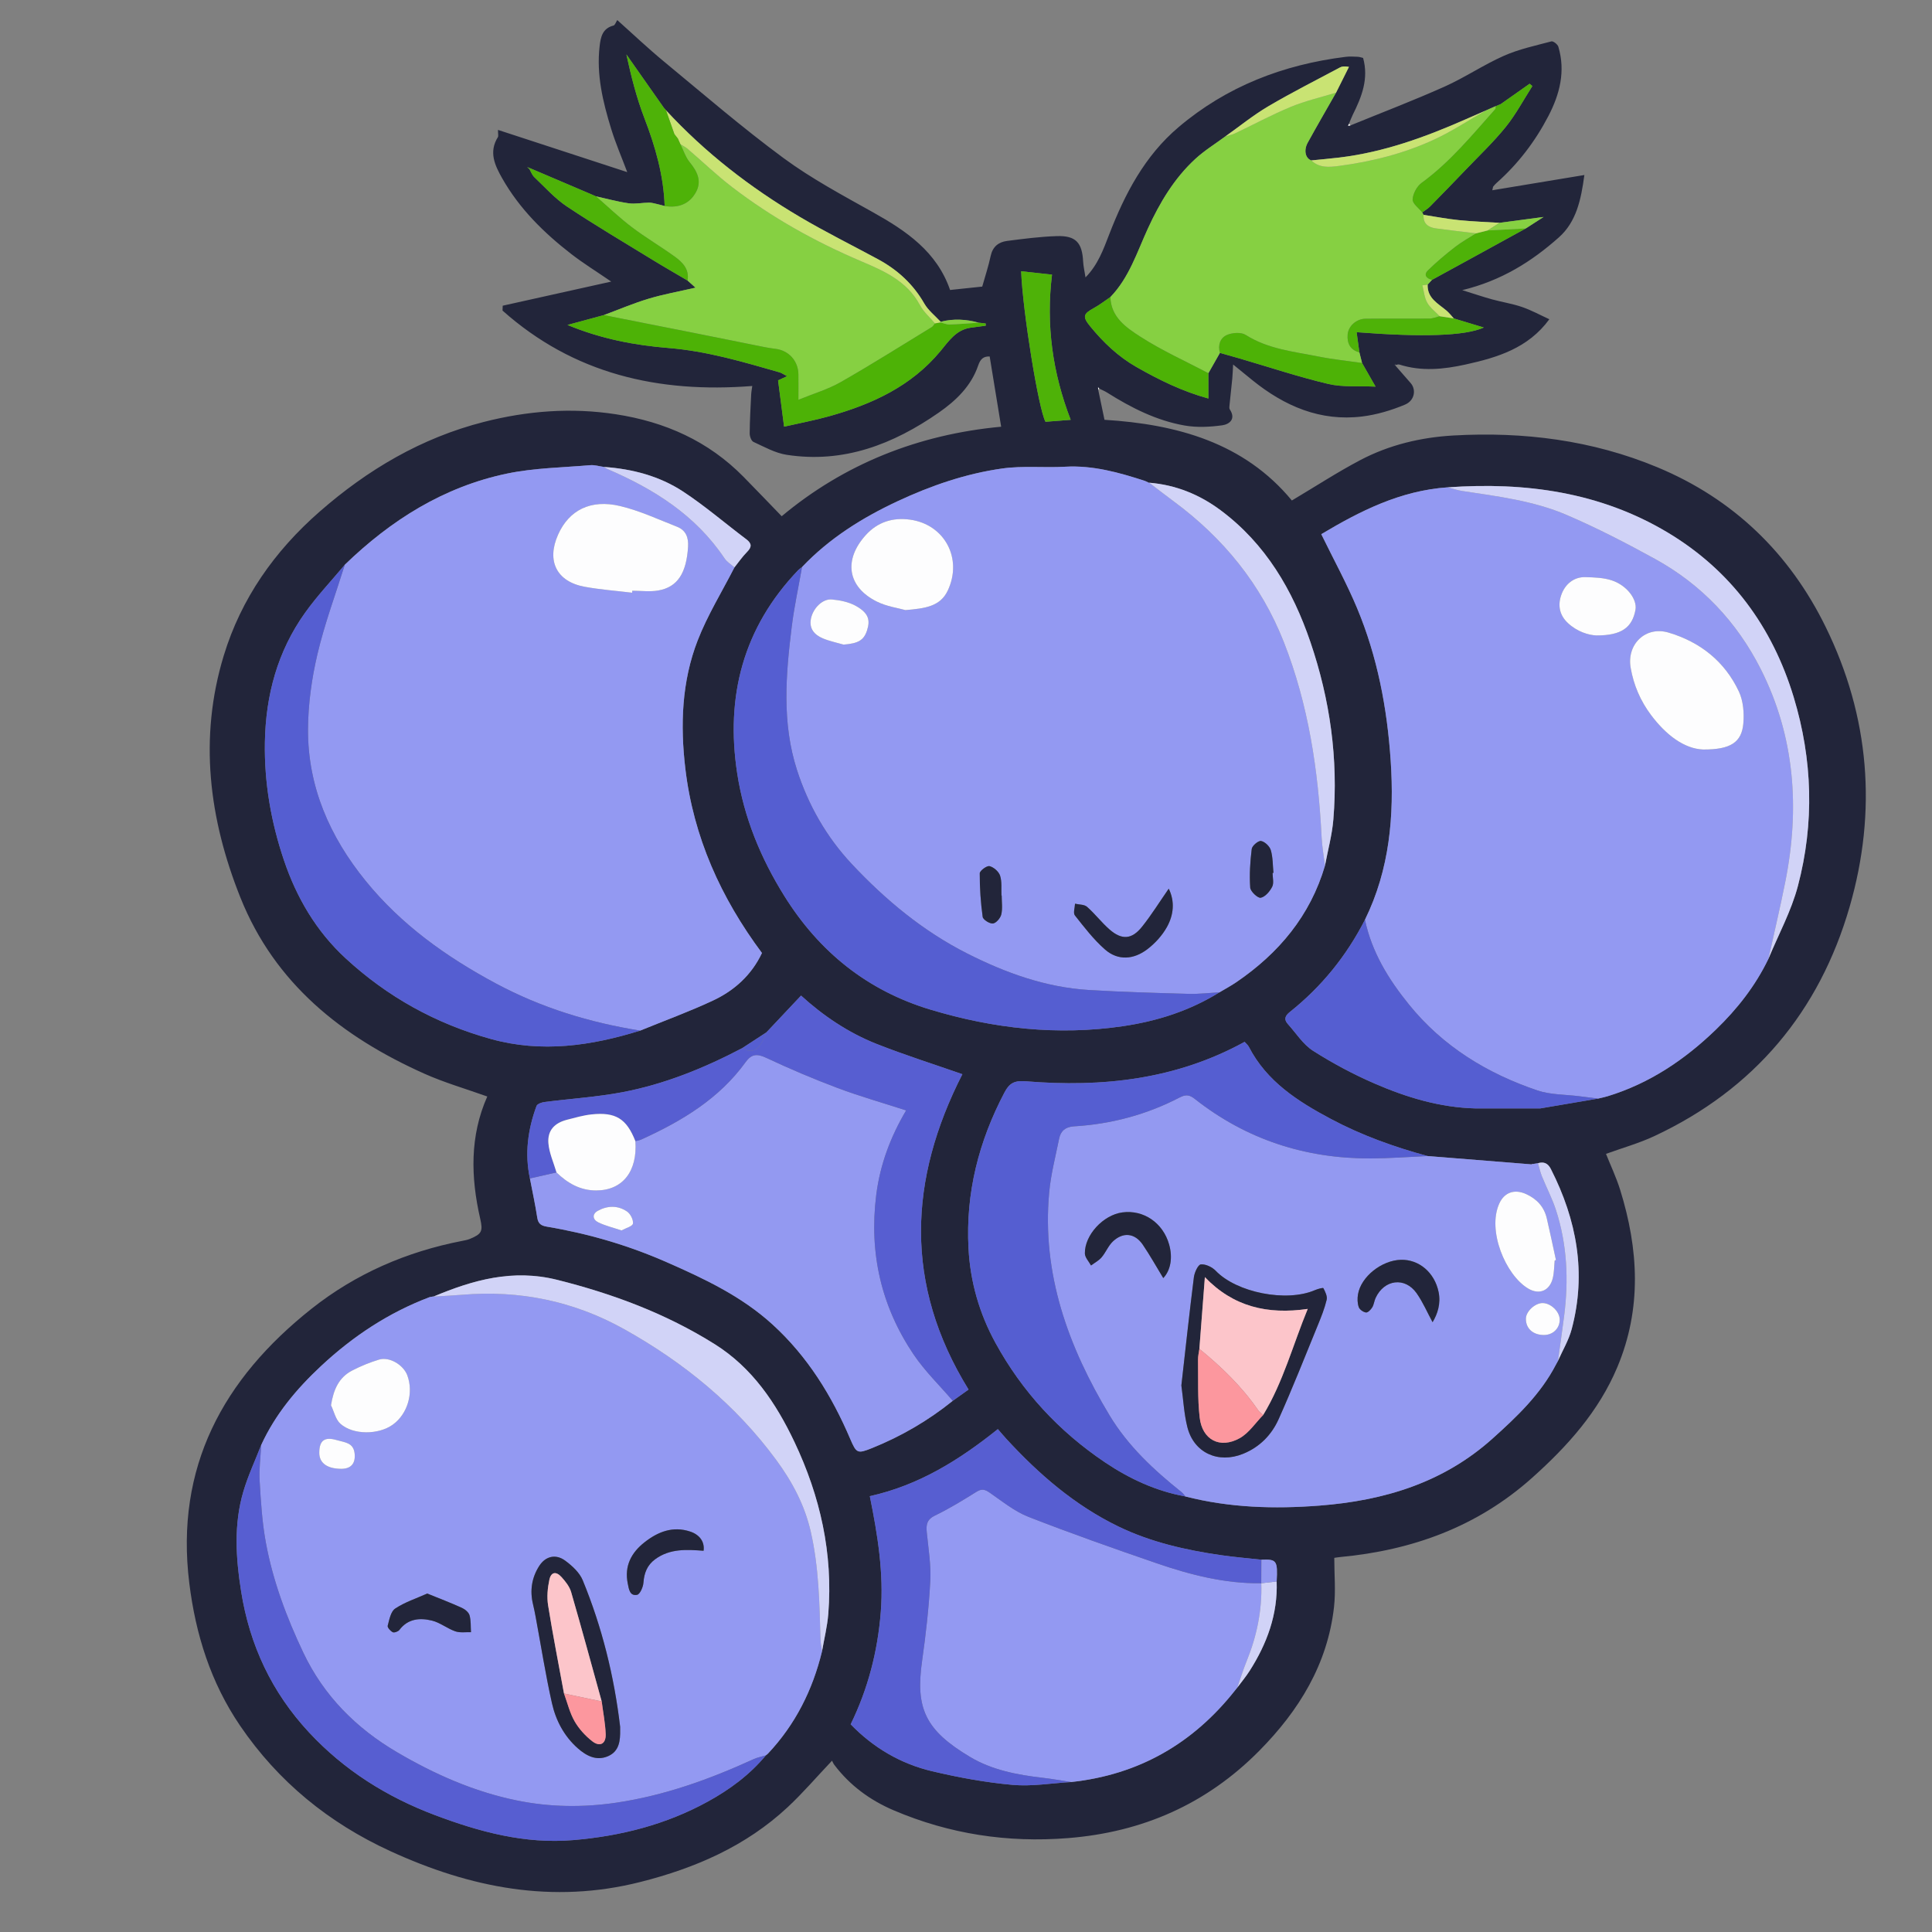 <svg xmlns="http://www.w3.org/2000/svg" id="Layer_1" height="512" viewBox="0 0 512 512" width="512"><rect x="0" y="0" width="512" height="512" fill="#808080" stroke="none"/><g><path d="m357.89 33.232c8.318-3.4 16.724-6.603 24.922-10.271 5.386-2.409 10.341-5.785 15.734-8.173 3.986-1.765 8.353-2.696 12.597-3.821.475-.126 1.649.784 1.835 1.411 1.938 6.501.384 12.567-2.635 18.369-3.496 6.721-8.02 12.664-13.702 17.703-.329.292-.626.625-.906.964-.092.111-.086.304-.259 1.006 8.132-1.347 16.052-2.658 24.399-4.04-.88 6.572-2.132 12.411-6.755 16.524-7.177 6.384-15.207 11.467-25.607 13.986 3.091.963 5.479 1.776 7.907 2.446 2.636.727 5.372 1.137 7.948 2.023 2.468.848 4.788 2.129 7.225 3.243-5.622 7.691-13.772 10.14-22.188 11.995-5.829 1.285-11.704 1.884-17.565.006-.347-.111-.801.116-1.2.183.023-.147.039-.292.056-.436-.001.138-.002.277-.003.415 1.379 1.58 2.749 3.168 4.139 4.739 1.514 1.712 1.111 4.637-1.508 5.731-3.598 1.503-7.479 2.665-11.34 3.137-11.113 1.359-20.592-2.756-29.081-9.614-1.579-1.275-3.148-2.562-5.116-4.164-.079 1.396-.107 2.546-.215 3.688-.223 2.338-.497 4.672-.729 7.01-.04.401-.125.913.068 1.204 1.708 2.583-.149 3.958-2.037 4.216-3.255.444-6.694.618-9.907.057-7.481-1.306-14.188-4.708-20.578-8.737-.656-.413-1.389-.705-2.086-1.053-.101-.121-.201-.241-.302-.362.01.213.021.426.031.638.538 2.574 1.075 5.148 1.67 7.993 19.146 1.179 36.987 6.048 49.658 21.386 6.261-3.726 12.022-7.481 18.078-10.677 7.68-4.053 16.081-6.059 24.701-6.549 18.594-1.058 36.793 1.227 54.074 8.416 20.17 8.39 35.017 22.777 44.597 42.293 11.684 23.802 13.677 48.865 6.374 74.151-8.028 27.796-25.291 48.432-51.772 60.811-4.059 1.897-8.434 3.119-12.806 4.706 1.217 3.056 2.721 6.218 3.751 9.527 4.894 15.723 5.778 31.454-.743 46.982-4.937 11.757-13.225 20.975-22.617 29.364-14.499 12.951-31.717 19.177-50.795 20.965-.6.056-1.196.163-1.604.22 0 4.457.409 8.809-.074 13.061-1.722 15.168-9.288 27.426-19.801 38.06-13.96 14.12-30.941 21.584-50.7 23.151-16.011 1.27-31.378-1.062-46.139-7.345-6.287-2.676-11.659-6.608-15.806-12.103-.266-.353-.429-.784-.582-1.07-4.142 4.369-7.747 8.592-11.784 12.35-11.086 10.321-24.466 16.12-39.032 19.8-23.218 5.867-45.019 1.565-66.254-8.188-16.282-7.478-29.663-18.37-39.775-33.203-7.795-11.435-11.812-24.232-13.489-37.843-3.781-30.691 8.96-54.093 32.352-72.645 11.775-9.339 25.23-15.162 39.974-18.022.692-.134 1.402-.263 2.047-.53 3.154-1.305 3.485-2.041 2.728-5.346-2.524-11.015-2.781-21.913 1.873-32.391-5.692-2.041-11.389-3.677-16.745-6.076-21.742-9.738-39.563-23.833-48.678-46.645-8.318-20.816-11.06-42.287-4.415-64.116 4.606-15.131 13.455-27.695 25.367-38.12 12.76-11.167 27.002-19.581 43.542-23.806 11.525-2.944 23.147-3.858 34.981-2.04 13.067 2.007 24.54 7.106 33.884 16.614 3.325 3.383 6.603 6.812 10.089 10.413 16.538-13.812 36.13-21.679 58.158-23.724-1.02-6.24-2.027-12.396-3.044-18.617-1.726-.047-2.475.717-3.07 2.457-1.849 5.409-5.891 9.271-10.392 12.404-12.095 8.419-25.281 13.534-40.347 11.2-3.042-.471-5.93-2.109-8.793-3.419-.573-.262-1.003-1.48-.996-2.254.029-3.44.227-6.878.395-10.316.038-.774.196-1.542.291-2.248-24.852 1.962-47.336-3.186-66.186-19.984.017-.431.034-.862.05-1.293 9.416-2.092 18.833-4.184 28.756-6.389-3.914-2.684-7.391-4.83-10.603-7.319-7.243-5.611-13.716-11.984-18.285-20.043-1.947-3.434-3.627-6.966-1.147-10.92.186-.297.025-.813.025-1.917 11.597 3.788 22.884 7.475 34.257 11.191-1.452-3.866-3.072-7.601-4.261-11.467-2.188-7.112-3.935-14.33-3.063-21.886.281-2.44.753-4.751 3.679-5.492.402-.102.629-.889.998-1.451 4.131 3.685 8.092 7.451 12.296 10.922 10.489 8.66 20.805 17.57 31.743 25.632 7.428 5.475 15.679 9.879 23.763 14.404 8.808 4.93 16.893 10.41 20.398 20.571 2.958-.313 5.753-.608 8.52-.9.767-2.733 1.655-5.384 2.232-8.101.525-2.475 2.094-3.707 4.347-3.997 4.379-.564 8.78-1.139 13.185-1.28 5.026-.161 6.713 1.711 6.974 6.72.068 1.297.378 2.581.631 4.22 3.307-3.353 4.737-7.402 6.275-11.383 4.153-10.749 9.419-20.83 18.369-28.416 12.779-10.833 27.776-16.595 44.289-18.647 1.046-.13 2.123-.065 3.182-.019.514.022 1.02.212 1.45.308 1.534 5.528-.372 10.312-2.719 15.021-.391.785-.688 1.617-1.028 2.428-.08.182-.161.363-.241.545.214-.038.427-.076.64-.114zm-154.74 240.293-.055.07c-2.131 1.389-4.261 2.778-6.392 4.168-10.139 5.319-20.697 9.611-31.968 11.719-6.732 1.259-13.617 1.688-20.425 2.563-.763.098-1.923.503-2.125 1.05-2.295 6.229-3.17 12.624-1.752 19.209.662 3.457 1.413 6.9 1.946 10.376.25 1.634 1.036 2.141 2.565 2.397 10.933 1.836 21.482 4.915 31.666 9.383 10.072 4.419 19.943 9.069 28.171 16.589 9.252 8.456 15.649 18.835 20.528 30.25 1.65 3.861 1.925 4.015 5.78 2.461 7.749-3.123 14.899-7.282 21.407-12.532 1.405-1 2.81-2 4.184-2.978-17.221-27.888-15.839-55.758-1.639-83.575-7.486-2.617-15.205-5.05-22.714-8.015-7.584-2.995-14.292-7.573-20.039-12.817-3.031 3.219-5.867 6.23-8.703 9.242-.145.146-.29.293-.435.439zm194.256-214.475c-3.603-.227-7.218-.347-10.806-.714-3.129-.32-6.229-.92-9.342-1.397-.118-.214-.235-.427-.353-.641.701-.527 1.48-.977 2.09-1.594 3.155-3.198 6.284-6.423 9.389-9.67 3.592-3.757 7.392-7.352 10.648-11.384 2.696-3.338 4.732-7.208 7.061-10.842-.243-.204-.486-.409-.729-.613-2.547 1.795-5.095 3.59-7.643 5.385-.445.188-.891.375-1.336.563l-.002-.021c-.875.386-1.75.772-2.625 1.158-1.767.773-3.536 1.542-5.301 2.32-10.743 4.736-21.712 8.729-33.46 10.142-2.491.3-4.992.514-7.489.768-1.548-.537-2.07-2.657-.948-4.698 2.446-4.451 5.002-8.842 7.512-13.258 1.139-2.278 2.277-4.557 3.416-6.835-1.217-.215-1.839-.131-2.358.146-6.36 3.397-12.809 6.647-19.018 10.304-3.979 2.344-7.598 5.298-11.379 7.979-2.664 1.973-5.526 3.732-7.952 5.964-5.594 5.144-9.42 11.579-12.567 18.428-2.892 6.294-4.967 13.03-9.946 18.181-1.46.982-2.856 2.08-4.392 2.922-2.829 1.549-3.058 2.276-.948 4.859 3.476 4.255 7.41 8.004 12.225 10.752 6.036 3.445 12.24 6.488 19.085 8.357 0-2.372 0-4.538 0-6.704 1.019-1.795 2.039-3.591 3.058-5.386 1.695.479 3.394.945 5.084 1.439 7.857 2.298 15.643 4.895 23.598 6.78 3.87.917 8.054.508 12.563.721-1.5-2.622-2.541-4.443-3.582-6.264-.235-.937-.469-1.874-.704-2.811-.247-1.788-.493-3.577-.738-5.352 17.439 1.351 28.735.996 33.714-1.236-2.856-.865-5.4-1.635-7.944-2.406-.669-.717-1.272-1.512-2.019-2.135-2.232-1.861-5.058-3.264-4.928-6.823.386-.424.772-.849 1.158-1.274 3.446-1.885 6.894-3.768 10.338-5.656 4.837-2.651 9.672-5.306 14.508-7.96 1.383-.891 2.766-1.783 4.722-3.044-4.431.589-8.045 1.07-11.66 1.551zm-69.48 388.142-.03.044c1.092-1.472 2.276-2.886 3.26-4.427 4.609-7.222 7.48-14.988 7.175-23.705.3-5.519.008-5.936-4.025-5.763-3.591-.397-7.197-.692-10.77-1.21-9.377-1.361-18.587-3.446-27.162-7.603-11.539-5.596-21.063-13.838-29.677-23.208-.748-.814-1.455-1.665-2.258-2.588-10.222 8.191-20.936 14.89-33.928 17.766 2.073 10.242 3.73 20.37 2.902 30.758-.829 10.411-3.384 20.304-7.976 29.706 6.049 6.242 13.269 10.463 21.572 12.429 7.008 1.659 14.162 2.976 21.324 3.619 5.104.459 10.331-.451 15.502-.749 17.982-1.929 32.394-10.233 43.534-24.379.186-.23.372-.46.558-.689zm84.972-86.569-.026.043c1.235-2.801 2.861-5.497 3.639-8.419 3.96-14.86 1.355-28.937-5.512-42.439-.78-1.533-1.842-2.006-3.424-1.548-.461.073-.922.146-1.383.219l-.155-.043-.12.138c-9.191-.736-18.382-1.473-27.573-2.209-8.882-2.403-17.497-5.494-25.641-9.827-8.753-4.657-16.981-9.899-21.738-19.106-.259-.501-.742-.885-1.128-1.331-18.244 10.027-37.794 12.097-57.918 10.457-3.043-.248-4.387.415-5.733 2.974-6.816 12.954-10.301 26.626-9.522 41.311.471 8.879 2.87 17.218 7.124 24.995 7.082 12.948 16.832 23.494 29.075 31.717 6.503 4.367 13.507 7.606 21.272 9.021 11.7 2.994 23.54 3.349 35.543 2.423 17.115-1.321 32.805-6.058 45.836-17.745 6.457-5.792 12.746-11.754 16.815-19.605.19-.342.379-.685.569-1.027zm-254.943-308.576c-.376-.166-.753-.331-1.129-.497-5.459-2.327-10.917-4.654-16.376-6.98-.245-.093-.491-.186-.736-.279.19.162.38.325.57.487.434.736.73 1.618 1.326 2.182 2.815 2.663 5.445 5.64 8.633 7.766 7.4 4.934 15.073 9.46 22.657 14.114 3.071 1.885 6.202 3.674 9.305 5.507.538.481 1.077.962 2.114 1.888-4.539 1.049-8.575 1.765-12.471 2.941-4.012 1.21-7.888 2.868-11.823 4.33-3.05.826-6.101 1.653-9.63 2.609 8.971 3.724 17.896 5.39 26.791 6.11 10.175.823 19.725 3.682 29.378 6.442.588.168 1.113.556 2.029 1.028-1.145.529-1.839.85-2.391 1.104.534 4.124 1.05 8.109 1.588 12.272 4.018-.919 8.083-1.675 12.047-2.788 11.31-3.176 21.67-7.908 29.444-17.293 2.082-2.514 4.133-5.641 7.964-6.143 1.327-.174 2.654-.355 3.98-.533-.002-.196-.004-.391-.006-.587-.616-.069-1.231-.139-1.847-.208-3.344-.923-6.706-1.119-10.094-.243-1.468-1.602-3.284-3.005-4.337-4.845-2.956-5.161-7.107-8.944-12.262-11.732-6.903-3.733-13.948-7.223-20.7-11.211-13.127-7.753-25.101-17.02-35.481-28.256l.039.011c-.197-.218-.395-.436-.592-.654-3.314-4.718-6.627-9.436-9.941-14.154 1.245 5.73 2.681 11.45 4.785 16.914 2.899 7.528 5.08 15.147 5.354 23.244-.686-.179-1.367-.379-2.059-.53-.693-.152-1.399-.369-2.096-.361-1.799.021-3.635.421-5.386.174-2.915-.412-5.776-1.212-8.659-1.848zm146.603 75.929c-.376-.174-.751-.349-1.127-.523-6.881-2.239-13.784-4.183-21.172-3.763-5.546.315-11.191-.301-16.655.468-9.647 1.358-18.853 4.523-27.694 8.653-9.427 4.404-18.14 9.856-25.363 17.466-.34.273-.717.511-1.015.823-14.562 15.218-19.313 33.41-16.154 53.911 1.799 11.676 6.223 22.393 12.454 32.39 9.235 14.818 21.997 25.126 38.809 30.18 16.683 5.015 33.661 6.92 50.987 4.364 9.066-1.338 17.678-4.085 25.524-8.956 1.503-.899 3.057-1.723 4.5-2.708 11.255-7.679 19.572-17.604 23.48-30.876.761-4.072 1.882-8.115 2.22-12.222 1.325-16.081-.884-31.789-6.073-47.016-4.7-13.792-11.872-26.053-23.811-34.95-5.601-4.175-11.901-6.727-18.929-7.292zm-189.647 215.59c-.338.058-.676.115-1.014.173-10.873 4.098-20.367 10.386-28.822 18.281-6.49 6.06-12.129 12.786-15.863 20.945-1.592 4.09-3.478 8.093-4.715 12.287-2.576 8.737-2.003 17.612-.591 26.501 2.268 14.271 8.125 26.745 17.997 37.358 9.346 10.048 20.648 17.115 33.373 21.912 11.775 4.439 23.813 7.708 36.639 6.624 12.554-1.061 24.542-4.105 35.615-10.181 5.807-3.187 11.143-7.106 15.429-12.273l.08-.068c.156-.131.312-.261.468-.392 7.274-7.727 11.851-16.879 14.341-27.134.568-3.307 1.397-6.593 1.66-9.924 1.265-15.99-2.131-31.11-8.961-45.517-4.918-10.373-11.228-19.727-21.148-25.946-12.899-8.087-26.939-13.337-41.738-17.039-11.768-2.944-22.262.022-32.79 4.434zm293.244-49.819c5.119-.869 10.238-1.739 15.356-2.608.854-.21 1.72-.381 2.56-.638 11.07-3.393 20.376-9.643 28.634-17.622 5.695-5.502 10.509-11.639 13.954-18.801 2.65-6.413 6.048-12.628 7.802-19.278 4.401-16.682 3.889-33.516-1.11-50.031-5.647-18.653-16.635-33.605-33.387-43.639-17.899-10.721-37.73-13.433-58.279-11.982-12.61.844-23.421 6.382-33.531 12.417 3.291 6.739 6.738 13.017 9.485 19.588 5.397 12.909 7.981 26.537 8.908 40.443.969 14.537-.257 28.795-6.821 42.149-4.883 9.558-11.482 17.73-19.877 24.417-1.314 1.047-1.676 1.982-.523 3.257 2.172 2.404 4.001 5.365 6.641 7.047 5.174 3.297 10.654 6.225 16.284 8.67 8.505 3.693 17.362 6.371 26.769 6.609 5.712 0 11.424.001 17.136.001zm-316.772-144.09c-3.535 4.236-7.355 8.269-10.549 12.749-7.297 10.233-10.425 21.842-10.636 34.358-.18 10.725 1.645 21.123 5.05 31.207 3.345 9.909 8.545 18.797 16.323 25.975 11.105 10.249 23.959 17.358 38.53 21.399 13.446 3.73 26.547 1.817 39.542-2.22 6.443-2.631 12.998-5.022 19.296-7.965 5.688-2.658 10.241-6.782 12.987-12.607-10.902-14.637-18.167-30.744-20.309-48.894-1.359-11.516-.96-23.058 3.281-33.96 2.604-6.692 6.447-12.903 9.733-19.33 1.101-1.371 2.098-2.844 3.33-4.085 1.317-1.326 1.309-2.253-.207-3.393-5.572-4.192-10.88-8.776-16.69-12.6-6.283-4.135-13.493-6.029-21.02-6.548-1.217-.168-2.455-.567-3.649-.464-7.357.634-14.841.725-22.027 2.224-16.77 3.498-30.772 12.332-42.986 24.151zm179.233-77.772c.409 10.683 4.639 36.654 6.453 39.89 2.149-.167 4.302-.334 6.675-.518-4.818-12.492-6.578-25.13-4.95-38.476-2.622-.287-5.288-.58-8.178-.896z" fill="#22253a"></path><g fill="#9399f2"><path d="m212.546 150.276c7.223-7.61 15.936-13.062 25.363-17.466 8.841-4.13 18.048-7.295 27.694-8.653 5.464-.769 11.109-.153 16.655-.468 7.388-.42 14.291 1.524 21.173 3.763.376.174.751.349 1.127.523l-.018-.052c2.149 1.637 4.278 3.3 6.452 4.904 13.218 9.754 23.236 22.042 29.263 37.386 6.515 16.586 9.103 33.959 9.985 51.654.126 2.52.587 5.024.893 7.536-3.908 13.272-12.226 23.198-23.481 30.876-1.444.985-2.998 1.809-4.5 2.707-2.722.143-5.448.472-8.164.396-8.811-.248-17.628-.487-26.424-1.024-11.455-.699-22.066-4.53-32.199-9.653-11.71-5.92-21.684-14.196-30.615-23.722-6.729-7.178-11.526-15.608-14.538-24.933-4.03-12.479-2.971-25.257-1.394-37.975.657-5.298 1.804-10.535 2.729-15.799zm27.418 11.408c5.138-.444 9.184-.926 11.188-5.147 4.036-8.503-.805-17.569-9.991-18.826-4.586-.627-8.604.626-11.754 4.125-5.924 6.579-4.814 13.73 2.967 17.595 2.618 1.3 5.68 1.708 7.589 2.253zm69.762 73.823c-2.458 3.539-4.582 6.974-7.087 10.104-2.708 3.384-5.351 3.551-8.609.705-2.117-1.85-3.844-4.146-5.957-6.002-.734-.645-2.103-.568-3.182-.821-.039 1.053-.536 2.468-.039 3.097 2.494 3.151 4.979 6.404 7.981 9.034 3.492 3.059 7.645 2.652 11.209-.056 2.052-1.558 3.942-3.631 5.192-5.87 1.79-3.206 2.167-6.784.491-10.19zm-86.171-64.677c3.864-.307 5.348-1.129 6.205-3.72.939-2.838.378-4.662-2.906-6.514-1.882-1.062-4.236-1.54-6.426-1.733-2.477-.218-5.003 2.368-5.532 5.152-.501 2.64.983 4.239 3.167 5.162 1.751.739 3.655 1.115 5.491 1.652zm113.697 60.502c.077-.005.153-.009.23-.014-.2-2.016-.14-4.108-.703-6.017-.303-1.029-1.58-2.246-2.589-2.429-.711-.129-2.364 1.259-2.469 2.11-.421 3.389-.636 6.849-.402 10.246.071 1.026 2.017 2.84 2.79 2.688 1.19-.234 2.423-1.694 3.043-2.931.494-.987.1-2.418.1-3.652zm-71.796 5.995c-.02-.001-.04-.002-.06-.002-.083-1.766.162-3.639-.363-5.262-.349-1.08-1.688-2.253-2.795-2.525-.71-.174-2.592 1.213-2.595 1.904-.011 3.851.248 7.723.775 11.538.104.752 1.856 1.858 2.725 1.756.852-.1 1.988-1.431 2.213-2.403.368-1.591.1-3.329.1-5.005z"></path><path d="m217.85 437.598c-2.49 10.255-7.067 19.408-14.341 27.134-.156.13-.312.261-.469.392l-.08.068c-1.092.33-2.24.538-3.269 1.009-11.671 5.343-23.666 9.658-36.428 11.537-8.791 1.295-17.552 1.185-26.288-.598-11.376-2.321-21.817-6.951-31.76-12.788-10.843-6.366-19.425-14.98-24.837-26.393-4.428-9.338-8.072-19.031-9.938-29.233-.977-5.345-1.317-10.827-1.634-16.265-.183-3.147.25-6.331.405-9.498 3.734-8.158 9.373-14.885 15.863-20.945 8.456-7.895 17.949-14.183 28.822-18.281.338-.058.676-.115 1.013-.173l-.038.041c2.547-.157 5.098-.266 7.64-.479 15.196-1.274 29.573 1.682 42.843 9.084 15.795 8.811 29.621 20.072 40.403 34.764 4.2 5.723 7.486 11.879 9.098 18.927 2.161 9.448 2.326 19.028 2.584 28.624.028 1.027.268 2.048.409 3.072zm-53.507 20.017c-1.583-13.382-4.788-26.371-9.914-38.826-.842-2.046-2.808-3.844-4.659-5.208-2.495-1.837-5.215-1.173-6.87 1.411-1.986 3.099-2.52 6.536-1.644 10.156.268 1.106.489 2.224.698 3.343 1.418 7.62 2.622 15.287 4.314 22.846 1.03 4.599 3.24 8.805 6.885 12.006 2.283 2.005 4.95 3.389 8.005 2.056 2.98-1.3 3.239-4.144 3.187-6.988-.005-.265-.001-.53-.001-.795zm-76.622-85.208c.801 1.659 1.21 3.753 2.478 4.891 3.394 3.045 10.132 2.958 13.9.247 3.912-2.815 5.561-8.412 3.847-13.052-1.03-2.786-4.729-5.011-7.487-4.186-2.432.727-4.82 1.716-7.082 2.875-3.57 1.829-4.986 5.037-5.656 9.225zm25.501 49.898c-2.91 1.306-5.944 2.285-8.499 3.986-1.174.781-1.545 2.939-1.979 4.554-.12.447.73 1.411 1.344 1.708.41.199 1.433-.173 1.762-.608 2.276-3.013 5.449-3.242 8.616-2.471 2.161.526 4.048 2.098 6.183 2.843 1.263.441 2.771.183 4.168.239-.1-1.505.02-3.072-.384-4.49-.228-.801-1.208-1.599-2.041-1.977-2.852-1.297-5.789-2.409-9.168-3.784zm73.235-11.335c.312-2.237-.903-4.217-3.579-5.098-4.571-1.505-8.53.065-12.088 2.863-3.511 2.761-5.358 6.285-4.431 10.899.3 1.492.522 3.393 2.477 3.012.769-.15 1.601-2.059 1.684-3.219.184-2.562.999-4.645 3.063-6.176 3.917-2.906 8.365-2.618 12.874-2.28zm-101.844-25.99c-.014 2.715 2.045 4.239 5.772 4.274 2.628.024 3.85-1.401 3.603-3.993-.284-2.978-2.621-2.992-4.72-3.61-3.19-.939-4.638.003-4.655 3.329z"></path><path d="m361.728 243.745c6.564-13.354 7.79-27.612 6.821-42.149-.927-13.906-3.511-27.534-8.908-40.443-2.747-6.571-6.194-12.849-9.485-19.588 10.11-6.035 20.921-11.573 33.531-12.417 1.259.327 2.5.767 3.779.962 9.401 1.427 18.927 2.588 27.71 6.355 8.02 3.439 15.815 7.472 23.467 11.682 12.312 6.772 21.676 16.715 27.97 29.158 9.055 17.901 10.396 36.929 6.504 56.423-1.359 6.809-2.964 13.568-4.456 20.35-3.445 7.162-8.258 13.299-13.954 18.801-8.259 7.978-17.564 14.229-28.634 17.622-.84.257-1.706.427-2.56.637-1.649-.206-3.3-.407-4.948-.619-3.734-.479-7.669-.368-11.165-1.552-13.31-4.507-24.98-11.628-33.976-22.718-5.449-6.719-9.884-13.917-11.696-22.503zm89.605-45.114c7.351.04 10.239-1.933 10.671-6.919.242-2.792-.023-5.993-1.193-8.476-3.747-7.952-10.218-13.086-18.614-15.589-6.075-1.811-11.154 3.053-10.051 9.351.806 4.602 2.596 8.759 5.402 12.498 3.925 5.231 8.732 8.926 13.785 9.136zm-28.268-30.232c6.64.022 9.492-2.087 10.355-6.8.499-2.725-2.231-6.453-6.273-7.792-2.195-.727-4.659-.794-7.01-.861-2.988-.085-5.442 1.814-6.45 4.919-.888 2.733-.318 5.261 1.837 7.266 2.44 2.269 5.423 3.185 7.54 3.269z"></path><path d="m194.632 150.369c-3.286 6.427-7.129 12.637-9.733 19.33-4.242 10.901-4.641 22.444-3.281 33.96 2.142 18.15 9.407 34.257 20.309 48.894-2.746 5.825-7.299 9.949-12.987 12.607-6.298 2.942-12.853 5.333-19.296 7.964-13.404-2.145-26.186-6.044-38.232-12.5-13.142-7.044-25.047-15.537-34.502-27.172-9.517-11.711-15.365-24.981-15.285-40.227.035-6.631.976-13.383 2.495-19.848 1.886-8.033 4.796-15.825 7.264-23.721 12.214-11.819 26.216-20.653 42.985-24.152 7.186-1.499 14.67-1.59 22.027-2.224 1.194-.103 2.432.297 3.649.464.291.178.566.397.876.53 12.349 5.301 23.428 12.249 31.097 23.707.638.952 1.732 1.599 2.614 2.388zm-27.113 6.707c.014-.174.027-.349.041-.523 2.296 0 4.647.321 6.877-.065 5.142-.889 7.473-4.624 7.908-11.571.159-2.534-.613-4.418-2.943-5.332-4.98-1.952-9.903-4.252-15.07-5.479-7.845-1.863-13.555 1.111-16.443 7.599-3.096 6.955-.383 12.436 7.057 13.796 4.149.758 8.38 1.065 12.574 1.575z"></path></g><path d="m378.344 306.364c9.191.736 18.382 1.473 27.573 2.209l.122-.109.153.014c.461-.073.922-.146 1.383-.219.345 1.161.601 2.359 1.053 3.478 1.214 3.007 2.739 5.908 3.735 8.982 2.954 9.121 3.36 18.488 2.158 27.95-.509 4.004-1.096 7.998-1.648 11.997l.026-.043c-.19.342-.379.685-.568 1.027-4.07 7.851-10.358 13.813-16.815 19.605-13.031 11.687-28.72 16.423-45.836 17.745-12.003.927-23.843.572-35.543-2.422-.333-.385-.616-.834-1.007-1.146-7.347-5.856-14.205-12.248-19.078-20.336-10.938-18.157-18-37.48-16.001-59.135.442-4.785 1.681-9.5 2.637-14.23.412-2.042 1.721-3.103 3.895-3.233 9.891-.59 19.297-3.101 28.079-7.673 1.704-.887 2.688-.607 3.982.412 13.679 10.768 29.317 15.83 46.644 15.76 5.02-.02 10.038-.41 15.057-.63zm-65.267 60.794c.511 3.728.693 7.463 1.581 11.021 1.708 6.844 8.182 9.758 14.743 7.107 4.448-1.797 7.579-5.026 9.451-9.198 3.679-8.202 6.977-16.576 10.384-24.899.901-2.201 1.796-4.433 2.345-6.734.222-.93-.382-2.138-.873-3.083-.089-.172-1.501.209-2.222.52-7.598 3.291-20.773.647-26.3-5.116-.951-.991-2.68-1.819-3.951-1.697-.737.071-1.685 2.135-1.843 3.39-1.201 9.541-2.23 19.104-3.316 28.689zm98.932-33.112c.111-.038.223-.076.334-.113-.804-3.682-1.565-7.375-2.424-11.044-.711-3.035-2.577-5.102-5.428-6.423-3.08-1.427-5.8-.528-7.168 2.487-3.231 7.117 1.627 18.894 7.631 22.507 2.954 1.777 5.715.611 6.539-2.697.379-1.521.356-3.142.516-4.717zm-103.731 4.661c1.935-2.045 2.556-5.363 1.545-8.926-1.625-5.725-6.765-9.237-12.405-8.476-5.031.678-9.99 5.964-9.916 10.876.016 1.071 1.059 2.125 1.629 3.188.947-.709 2.054-1.28 2.802-2.157 1.126-1.32 1.78-3.09 3.026-4.249 2.729-2.541 5.811-2.167 7.896.902 1.918 2.825 3.585 5.821 5.424 8.843zm71.368 11.694c1.311-2.168 2.226-4.92 1.599-7.991-1.059-5.188-5.203-8.673-9.986-8.55-5.113.132-10.592 4.48-11.379 9.159-.184 1.097-.158 2.346.2 3.376.227.653 1.207 1.336 1.923 1.428.5.064 1.284-.753 1.653-1.354.449-.732.52-1.684.886-2.48 2.268-4.935 7.78-5.66 10.869-1.28 1.665 2.362 2.822 5.083 4.235 7.693zm29.545 3.386c2.385-.016 4.176-1.789 4.146-4.104-.027-2.112-2.34-4.34-4.524-4.359-1.997-.017-4.399 2.202-4.436 4.098-.052 2.632 1.881 4.385 4.814 4.365z" fill="#9399f1"></path><path d="m327.369 447.88c-11.14 14.146-25.552 22.451-43.534 24.379-2.503-.381-4.998-.839-7.512-1.127-6.709-.768-13.383-2.043-19.187-5.494-11.993-7.131-14.543-12.959-12.775-25.448.998-7.048 1.807-14.147 2.175-21.25.221-4.269-.51-8.596-.931-12.885-.198-2.016.025-3.384 2.196-4.431 3.797-1.831 7.414-4.061 11-6.294 1.401-.873 2.237-.619 3.508.262 3.312 2.295 6.557 4.946 10.246 6.388 11.17 4.369 22.496 8.35 33.84 12.256 9.01 3.102 18.209 5.478 27.864 5.338.228 7.211-1.208 14.098-3.932 20.758-.922 2.255-1.626 4.6-2.43 6.903l.03-.044c-.186.23-.372.46-.558.689z" fill="#9399f2"></path><path d="m252.496 371.228c-6.508 5.25-13.658 9.41-21.407 12.532-3.855 1.553-4.13 1.4-5.78-2.461-4.879-11.415-11.276-21.794-20.528-30.25-8.228-7.52-18.099-12.17-28.171-16.589-10.184-4.468-20.733-7.547-31.666-9.383-1.529-.257-2.315-.764-2.565-2.397-.533-3.477-1.284-6.92-1.946-10.376 2.348-.532 4.696-1.065 7.044-1.598 2.931 2.845 6.279 4.776 10.502 4.776 6.995-.001 10.996-5.03 10.402-13.069.512-.134 1.057-.197 1.532-.413 10.706-4.863 20.645-10.773 27.7-20.548 1.491-2.066 2.946-2.291 5.368-1.153 6.22 2.922 12.563 5.62 18.997 8.035 5.903 2.215 11.988 3.942 18.154 5.936-4.086 6.913-6.905 14.305-7.918 22.396-1.923 15.355 1.292 29.515 9.906 42.29 2.978 4.416 6.893 8.2 10.379 12.273zm-87.787-45.151c1.139-.629 2.915-1.084 3.028-1.801.156-.992-.658-2.591-1.554-3.206-2.417-1.659-5.191-1.602-7.737-.202-1.601.88-1.389 2.337.104 3.067 1.853.905 3.913 1.385 6.16 2.142z" fill="#9399f1"></path><path d="m354.071 24.554c-2.511 4.416-5.066 8.807-7.512 13.258-1.122 2.042-.6 4.162.949 4.698 2.096 2.034 4.725 1.804 7.24 1.476 8.755-1.144 17.291-3.291 25.305-6.994 4.743-2.192 9.148-5.116 13.704-7.712.875-.386 1.75-.772 2.625-1.158-.027.261.045.61-.097.768-6.149 6.894-11.989 14.079-19.563 19.583-1.25.908-2.285 2.859-2.364 4.383-.057 1.1 1.635 2.291 2.546 3.441.118.214.235.427.354.641-.152 2.355 1.269 3.319 3.312 3.596 3.532.479 7.075.876 10.613 1.307-1.858 1.188-3.816 2.246-5.55 3.594-2.502 1.944-4.948 3.99-7.206 6.207-1.205 1.184-.452 2.163 1.07 2.516-.386.424-.772.849-1.158 1.273-.464.061-.929.123-1.393.184.402 1.544.526 3.245 1.283 4.589.779 1.382 2.177 2.415 3.304 3.6-.895.214-1.788.604-2.685.612-5.648.055-11.297-.021-16.944.044-2.427.028-4.568 1.915-4.76 4.143-.201 2.33.632 4.124 3.109 4.779.235.937.469 1.874.703 2.81-3.828-.554-7.688-.941-11.474-1.698-6.611-1.321-13.409-1.966-19.363-5.747-1.208-.767-3.532-.599-4.962.017-1.757.757-2.482 2.673-1.862 4.752-1.019 1.795-2.039 3.591-3.057 5.384-6.05-3.19-12.342-6.006-18.066-9.701-3.678-2.374-7.759-5.131-7.904-10.482 4.979-5.151 7.054-11.887 9.946-18.181 3.147-6.849 6.973-13.284 12.567-18.428 2.426-2.232 5.288-3.99 7.952-5.964.833-.25 1.715-.398 2.492-.767 4.946-2.348 9.778-4.967 14.831-7.054 3.866-1.596 8.001-2.54 12.016-3.774z" fill="#86d042"></path><path d="m378.344 306.364c-5.019.22-10.037.61-15.057.63-17.326.07-32.964-4.992-46.644-15.76-1.295-1.019-2.278-1.3-3.982-.412-8.783 4.573-18.188 7.083-28.079 7.673-2.174.13-3.482 1.191-3.895 3.233-.955 4.731-2.195 9.446-2.637 14.23-1.999 21.655 5.063 40.978 16.001 59.135 4.872 8.088 11.731 14.48 19.078 20.336.392.312.674.761 1.007 1.146-7.766-1.415-14.77-4.654-21.273-9.021-12.243-8.223-21.993-18.769-29.075-31.717-4.254-7.777-6.653-16.117-7.124-24.995-.779-14.686 2.706-28.357 9.522-41.311 1.347-2.559 2.69-3.222 5.733-2.974 20.124 1.64 39.673-.43 57.918-10.457.386.446.869.831 1.128 1.331 4.757 9.207 12.984 14.449 21.738 19.106 8.144 4.332 16.76 7.424 25.641 9.827z" fill="#555ed1"></path><path d="m212.546 150.276c-.924 5.265-2.072 10.502-2.729 15.8-1.577 12.718-2.635 25.496 1.394 37.975 3.011 9.325 7.808 17.755 14.538 24.933 8.93 9.526 18.904 17.802 30.615 23.722 10.133 5.123 20.743 8.954 32.199 9.653 8.796.537 17.613.776 26.424 1.024 2.716.076 5.442-.253 8.164-.396-7.846 4.871-16.458 7.619-25.525 8.957-17.326 2.556-34.304.651-50.987-4.364-16.811-5.053-29.573-15.361-38.809-30.18-6.231-9.997-10.654-20.714-12.454-32.39-3.159-20.501 1.591-38.692 16.154-53.911.299-.312.675-.55 1.016-.823z" fill="#555ed1"></path><path d="m160.024 83.504c3.936-1.462 7.812-3.12 11.823-4.33 3.897-1.176 7.932-1.892 12.471-2.941-1.037-.926-1.575-1.407-2.112-1.887.526-3.022-1.338-4.86-3.436-6.375-3.714-2.681-7.688-5.009-11.331-7.777-3.319-2.521-6.343-5.43-9.497-8.168 2.884.636 5.744 1.436 8.659 1.848 1.751.247 3.587-.153 5.386-.174.698-.008 1.403.208 2.096.361.692.152 1.373.352 2.058.532 3.568.587 6.555-.473 8.298-3.672 1.593-2.924.355-5.472-1.641-7.907-1.121-1.368-1.681-3.196-2.493-4.816.648.415 1.356.76 1.934 1.256 3.948 3.383 7.708 7.007 11.829 10.161 10.486 8.026 21.924 14.425 34.092 19.592 6.084 2.584 12.216 5.256 15.624 11.633.969 1.813 2.639 3.251 3.988 4.862-.272.328-.481.759-.824.97-8.032 4.905-15.993 9.936-24.165 14.6-3.353 1.914-7.164 3.024-11.192 4.675 0-2.72.022-4.739-.005-6.758-.047-3.566-2.575-6.333-6.109-6.751-.956-.113-1.911-.258-2.854-.447-6.373-1.272-12.742-2.569-19.115-3.839-7.826-1.559-15.655-3.098-23.483-4.646z" fill="#86d042"></path><path d="m91.384 149.655c-2.468 7.896-5.378 15.688-7.264 23.721-1.518 6.465-2.46 13.217-2.495 19.848-.08 15.246 5.768 28.516 15.285 40.227 9.455 11.635 21.36 20.128 34.502 27.172 12.046 6.456 24.828 10.355 38.232 12.5-12.996 4.038-26.097 5.951-39.543 2.221-14.571-4.042-27.425-11.15-38.53-21.399-7.777-7.178-12.978-16.065-16.323-25.975-3.404-10.084-5.23-20.482-5.05-31.207.21-12.516 3.339-24.125 10.636-34.358 3.194-4.479 7.014-8.513 10.549-12.748z" fill="#555ed1"></path><path d="m252.496 371.228c-3.487-4.073-7.401-7.857-10.379-12.273-8.614-12.775-11.828-26.935-9.906-42.29 1.013-8.091 3.832-15.483 7.918-22.396-6.165-1.994-12.251-3.721-18.154-5.936-6.434-2.414-12.777-5.113-18.997-8.035-2.422-1.138-3.877-.912-5.368 1.153-7.054 9.775-16.994 15.685-27.7 20.548-.475.216-1.019.279-1.531.412-2.332-5.938-5.212-7.765-11.634-7.08-2.178.232-4.321.865-6.456 1.408-3.322.845-5.22 2.819-4.962 6.189.201 2.632 1.395 5.188 2.147 7.777-2.348.533-4.696 1.065-7.044 1.598-1.418-6.585-.543-12.98 1.753-19.209.202-.548 1.362-.952 2.125-1.05 6.807-.875 13.693-1.304 20.425-2.563 11.271-2.108 21.829-6.4 31.968-11.719 2.675 1.604 4.285.334 5.465-2.042.343-.692.62-1.417.928-2.126 0 0 .055-.07.054-.07.145-.146.29-.293.435-.44 2.836-3.011 5.672-6.023 8.703-9.242 5.747 5.244 12.455 9.822 20.039 12.817 7.509 2.965 15.229 5.398 22.714 8.015-14.2 27.817-15.582 55.687 1.639 83.575-1.374.978-2.779 1.978-4.184 2.978z" fill="#575ed1"></path><path d="m334.258 419.574c-9.655.139-18.854-2.236-27.864-5.338-11.344-3.905-22.67-7.887-33.84-12.256-3.689-1.443-6.933-4.094-10.246-6.388-1.271-.88-2.107-1.135-3.508-.262-3.586 2.233-7.203 4.463-11 6.294-2.17 1.047-2.394 2.414-2.196 4.431.421 4.289 1.153 8.616.931 12.885-.368 7.104-1.177 14.203-2.175 21.25-1.768 12.489.782 18.317 12.775 25.448 5.804 3.451 12.478 4.727 19.187 5.494 2.514.288 5.008.746 7.512 1.127-5.172.299-10.399 1.208-15.503.75-7.163-.644-14.316-1.96-21.324-3.619-8.303-1.966-15.523-6.187-21.572-12.429 4.593-9.401 7.147-19.295 7.976-29.706.828-10.389-.829-20.516-2.902-30.758 12.992-2.876 23.706-9.575 33.928-17.766.804.923 1.51 1.775 2.258 2.588 8.614 9.37 18.139 17.612 29.677 23.208 8.575 4.158 17.785 6.243 27.162 7.603 3.573.518 7.179.813 10.77 1.209-.016 2.078-.033 4.157-.05 6.236z" fill="#575ed1"></path><path d="m69.213 382.963c-.156 3.167-.589 6.351-.405 9.498.317 5.438.656 10.92 1.634 16.265 1.866 10.202 5.51 19.895 9.938 29.233 5.412 11.413 13.994 20.028 24.837 26.393 9.943 5.837 20.384 10.467 31.76 12.788 8.736 1.782 17.497 1.892 26.288.598 12.762-1.879 24.757-6.194 36.428-11.537 1.028-.471 2.177-.679 3.269-1.009-4.287 5.167-9.623 9.086-15.43 12.273-11.073 6.077-23.061 9.12-35.615 10.181-12.826 1.085-24.863-2.185-36.639-6.624-12.726-4.797-24.027-11.864-33.373-21.912-9.872-10.614-15.729-23.087-17.997-37.358-1.413-8.889-1.986-17.764.591-26.501 1.237-4.195 3.123-8.198 4.715-12.287z" fill="#575ed1"></path><path d="m361.728 243.745c1.812 8.586 6.247 15.785 11.696 22.503 8.995 11.09 20.665 18.211 33.976 22.718 3.496 1.184 7.431 1.073 11.165 1.552 1.649.212 3.299.413 4.948.619-5.119.87-10.238 1.739-15.357 2.608-5.712-0-11.424-.001-17.135-.001-9.407-.238-18.263-2.915-26.769-6.609-5.63-2.445-11.11-5.373-16.284-8.67-2.639-1.682-4.468-4.643-6.641-7.047-1.153-1.276-.791-2.211.523-3.257 8.395-6.687 14.995-14.859 19.877-24.417z" fill="#555ed1"></path><path d="m217.85 437.598c-.141-1.024-.381-2.045-.409-3.072-.258-9.596-.423-19.175-2.584-28.624-1.612-7.048-4.898-13.204-9.098-18.927-10.782-14.692-24.608-25.953-40.403-34.764-13.27-7.402-27.646-10.358-42.843-9.084-2.542.213-5.093.322-7.64.479 10.527-4.412 21.022-7.378 32.79-4.434 14.799 3.702 28.838 8.952 41.738 17.039 9.92 6.219 16.23 15.573 21.148 25.946 6.83 14.407 10.226 29.527 8.961 45.517-.264 3.331-1.092 6.617-1.66 9.924z" fill="#d1d3f7"></path><path d="m468.661 254.077c1.492-6.782 3.097-13.542 4.456-20.35 3.891-19.493 2.55-38.522-6.504-56.423-6.294-12.443-15.658-22.386-27.97-29.158-7.653-4.209-15.448-8.242-23.467-11.682-8.783-3.767-18.309-4.928-27.71-6.355-1.279-.194-2.52-.635-3.779-.962 20.548-1.451 40.379 1.261 58.279 11.982 16.752 10.034 27.74 24.986 33.387 43.639 5 16.515 5.511 33.348 1.11 50.031-1.754 6.649-5.152 12.865-7.802 19.278z" fill="#d1d3f7"></path><path d="m160.024 83.504c7.828 1.548 15.657 3.087 23.483 4.646 6.374 1.27 12.742 2.567 19.115 3.839.944.188 1.899.333 2.854.447 3.534.419 6.063 3.185 6.109 6.751.026 2.019.005 4.038.005 6.758 4.028-1.65 7.839-2.761 11.192-4.675 8.171-4.663 16.132-9.695 24.165-14.6.344-.21.553-.641.824-.971.488-.088.977-.174 1.465-.261.8.194 1.605.573 2.398.549 2.582-.078 5.158-.303 7.737-.471.616.069 1.231.139 1.847.208.002.196.004.391.006.587-1.327.178-2.653.359-3.98.533-3.831.502-5.883 3.629-7.964 6.143-7.774 9.386-18.134 14.117-29.444 17.293-3.965 1.113-8.029 1.869-12.047 2.788-.539-4.162-1.055-8.147-1.588-12.272.552-.255 1.245-.575 2.391-1.104-.916-.472-1.441-.859-2.029-1.028-9.653-2.761-19.204-5.619-29.378-6.442-8.895-.72-17.82-2.386-26.791-6.11 3.53-.957 6.58-1.783 9.63-2.609z" fill="#4db206"></path><path d="m351.132 229.403c-.306-2.511-.767-5.015-.893-7.536-.882-17.696-3.469-35.069-9.985-51.654-6.028-15.344-16.045-27.633-29.263-37.386-2.173-1.604-4.302-3.267-6.452-4.904 7.028.564 13.328 3.117 18.929 7.292 11.939 8.898 19.111 21.158 23.811 34.95 5.189 15.227 7.398 30.936 6.073 47.016-.339 4.107-1.459 8.15-2.22 12.222z" fill="#d1d3f7"></path><path d="m294.267 78.721c.146 5.35 4.226 8.107 7.904 10.482 5.724 3.695 12.016 6.51 18.066 9.701-.001 2.168-.001 4.334-.001 6.706-6.845-1.868-13.049-4.912-19.085-8.357-4.815-2.748-8.749-6.496-12.225-10.752-2.11-2.583-1.88-3.31.948-4.859 1.536-.842 2.933-1.94 4.392-2.922z" fill="#4db206"></path><path d="m270.617 71.884c2.89.317 5.557.609 8.178.896-1.628 13.346.131 25.983 4.95 38.476-2.373.184-4.526.351-6.675.518-1.813-3.237-6.043-29.208-6.453-39.89z" fill="#4eb208"></path><path d="m249.237 85.438c-.488.086-.977.173-1.465.261-1.349-1.609-3.019-3.047-3.988-4.86-3.407-6.378-9.54-9.05-15.624-11.633-12.167-5.168-23.606-11.566-34.092-19.592-4.121-3.154-7.881-6.778-11.829-10.161-.579-.496-1.286-.841-1.935-1.255-.222-.492-.444-.985-.666-1.477-.307-.394-.615-.788-.922-1.182-.739-2.102-1.479-4.205-2.218-6.307 10.38 11.236 22.354 20.503 35.481 28.256 6.752 3.987 13.797 7.478 20.7 11.211 5.155 2.788 9.306 6.571 12.262 11.732 1.054 1.84 2.869 3.243 4.337 4.844-0-.001-.041.166-.041.166z" fill="#c9e373"></path><path d="m323.295 93.519c-.619-2.079.106-3.994 1.862-4.752 1.43-.617 3.754-.784 4.962-.017 5.954 3.782 12.752 4.426 19.363 5.747 3.786.757 7.646 1.143 11.474 1.698 1.042 1.822 2.084 3.643 3.583 6.265-4.509-.213-8.693.196-12.563-.721-7.955-1.885-15.741-4.483-23.598-6.78-1.69-.494-3.389-.96-5.084-1.439z" fill="#4db206"></path><path d="m176.499 29.23c.739 2.103 1.479 4.205 2.218 6.308.307.394.615.788.922 1.182.222.493.444.985.666 1.477.813 1.62 1.373 3.448 2.494 4.816 1.996 2.435 3.234 4.983 1.641 7.907-1.743 3.199-4.729 4.26-8.298 3.672-.273-8.099-2.455-15.718-5.353-23.246-2.104-5.463-3.539-11.184-4.785-16.914 3.314 4.718 6.627 9.436 9.941 14.155.197.218.395.436.592.653z" fill="#4eb208"></path><path d="m157.942 52.026c3.154 2.738 6.178 5.646 9.497 8.168 3.643 2.768 7.617 5.097 11.331 7.777 2.099 1.515 3.962 3.354 3.436 6.375-3.105-1.833-6.235-3.622-9.307-5.507-7.585-4.654-15.258-9.18-22.657-14.114-3.188-2.126-5.819-5.103-8.633-7.766-.596-.564-.892-1.446-1.326-2.182.054-.07.11-.14.167-.209 5.459 2.327 10.917 4.654 16.377 6.981.377.166.753.331 1.129.497z" fill="#4eb208"></path><path d="m376.904 56.297c-.912-1.15-2.604-2.341-2.546-3.441.079-1.524 1.114-3.475 2.364-4.383 7.574-5.504 13.414-12.689 19.563-19.583.142-.159.07-.508.097-.768 0-.001.002.02.002.02.445-.188.891-.375 1.336-.563 2.547-1.795 5.095-3.59 7.643-5.385.243.204.486.409.729.613-2.329 3.634-4.365 7.504-7.061 10.842-3.256 4.032-7.056 7.627-10.648 11.384-3.105 3.247-6.234 6.471-9.389 9.67-.609.618-1.389 1.067-2.09 1.594z" fill="#4eb208"></path><path d="m194.632 150.369c-.882-.789-1.976-1.436-2.614-2.388-7.669-11.458-18.748-18.407-31.097-23.707-.311-.133-.585-.351-.876-.53 7.527.518 14.737 2.413 21.02 6.548 5.811 3.824 11.118 8.408 16.69 12.6 1.516 1.14 1.524 2.067.207 3.393-1.232 1.24-2.229 2.714-3.33 4.085z" fill="#d1d3f7"></path><path d="m412.873 360.665c.552-3.999 1.139-7.993 1.648-11.997 1.203-9.462.796-18.828-2.158-27.95-.995-3.074-2.52-5.974-3.735-8.982-.452-1.119-.707-2.316-1.053-3.478 1.582-.457 2.644.015 3.424 1.548 6.867 13.502 9.473 27.579 5.512 42.439-.779 2.922-2.404 5.619-3.639 8.419z" fill="#d1d3f7"></path><path d="m360.253 93.385c-2.477-.655-3.31-2.449-3.109-4.779.192-2.228 2.333-4.115 4.76-4.143 5.647-.065 11.296.01 16.944-.044.897-.009 1.79-.399 2.685-.611 1.251.195 2.502.39 3.753.584 2.544.77 5.088 1.541 7.944 2.406-4.98 2.232-16.275 2.587-33.714 1.236.245 1.775.491 3.563.738 5.352z" fill="#4eb208"></path><path d="m354.071 24.554c-4.015 1.234-8.151 2.177-12.016 3.774-5.053 2.087-9.884 4.705-14.831 7.054-.777.369-1.659.516-2.492.767 3.781-2.68 7.4-5.635 11.379-7.978 6.209-3.657 12.657-6.907 19.018-10.304.519-.277 1.141-.362 2.358-.146-1.139 2.278-2.277 4.557-3.416 6.835z" fill="#c9e373"></path><path d="m379.498 74.159c-1.522-.353-2.275-1.333-1.07-2.516 2.258-2.218 4.704-4.263 7.206-6.207 1.734-1.347 3.692-2.406 5.55-3.595 1.031-.26 2.062-.518 3.094-.776 3.356-.174 6.711-.348 10.066-.522-4.836 2.654-9.671 5.309-14.508 7.96-3.445 1.888-6.892 3.771-10.338 5.656z" fill="#4eb208"></path><path d="m393.757 29.28c-4.557 2.595-8.961 5.52-13.704 7.712-8.014 3.703-16.55 5.851-25.305 6.994-2.515.329-5.144.558-7.24-1.476 2.496-.254 4.998-.468 7.489-.768 11.748-1.414 22.717-5.407 33.46-10.142 1.765-.778 3.534-1.547 5.301-2.32z" fill="#c9e373"></path><path d="m327.896 447.235c.804-2.304 1.508-4.648 2.43-6.903 2.724-6.66 4.16-13.547 3.932-20.758l-.002.001c1.358-.158 2.717-.315 4.075-.473.305 8.718-2.566 16.483-7.175 23.705-.984 1.541-2.168 2.955-3.26 4.427z" fill="#d1d3f7"></path><path d="m394.277 61.064c-1.031.258-2.062.517-3.094.776-3.538-.43-7.082-.827-10.613-1.306-2.044-.277-3.464-1.242-3.312-3.596 3.112.476 6.213 1.076 9.341 1.397 3.589.367 7.203.487 10.806.714-1.043.672-2.086 1.343-3.128 2.015z" fill="#c9e373"></path><path d="m338.331 419.103c-1.358.158-2.716.315-4.075.473.017-2.079.033-4.157.05-6.236 4.033-.173 4.325.245 4.025 5.763z" fill="#9399f1"></path><path d="m394.277 61.064c1.043-.672 2.086-1.344 3.128-2.015 3.615-.481 7.229-.962 11.66-1.551-1.956 1.261-3.339 2.153-4.722 3.044-3.356.174-6.711.348-10.066.522z" fill="#86d042"></path><path d="m385.286 84.391c-1.251-.194-2.502-.389-3.753-.584-1.127-1.187-2.525-2.22-3.304-3.602-.758-1.343-.881-3.045-1.283-4.589.464-.061.929-.123 1.393-.184-.13 3.559 2.696 4.962 4.928 6.823.747.623 1.35 1.419 2.019 2.135z" fill="#c9e373"></path><path d="m203.095 273.595c-.307.71-.584 1.434-.928 2.126-1.179 2.376-2.79 3.646-5.465 2.042 2.131-1.389 4.261-2.779 6.392-4.168z" fill="#555ed1"></path><path d="m249.237 85.438s.041-.166.041-.166c3.388-.875 6.75-.68 10.094.244-2.579.168-5.156.393-7.737.471-.793.024-1.599-.355-2.398-.549z" fill="#86d042"></path><path d="m391.02 293.745c5.712 0 11.423 0 17.135.001-5.712-0-11.423-.001-17.135-.001z" fill="#575ed1"></path><path d="m140.284 44.777c-.19-.162-.38-.325-.57-.487.245.093.491.186.737.279-.057.068-.112.138-.167.208z" fill="#4eb208"></path><path d="m304.558 127.975c-.376-.174-.751-.349-1.127-.523.375.174.751.349 1.127.523z" fill="#d1d3f7"></path><path d="m157.956 52.046c-.376-.166-.752-.331-1.129-.497.376.166.752.331 1.129.497z" fill="#86d042"></path><path d="m397.72 27.579c-.445.188-.891.375-1.336.563.445-.188.891-.375 1.336-.563z" fill="#86d042"></path><path d="m412.33 361.649c.189-.342.379-.684.568-1.027-.189.342-.379.684-.568 1.027z" fill="#d1d3f7"></path><path d="m114.912 343.565c-.338.058-.675.115-1.013.173.338-.058.676-.115 1.013-.173z" fill="#d1d3f7"></path><path d="m406.193 308.478-.153-.014-.122.109.12-.138z" fill="#d1d3f7"></path><path d="m176.537 29.241c-.197-.217-.394-.435-.592-.653.197.217.394.435.592.653z" fill="#c9e373"></path><path d="m203.585 273.085c-.145.146-.291.293-.435.44.146-.147.291-.293.435-.44z" fill="#555ed1"></path><path d="m357.89 33.232c-.213.038-.427.076-.64.114.081-.182.161-.363.241-.545.133.143.266.287.399.431z" fill="#fdfdfe"></path><path d="m327.369 447.88c.186-.23.372-.459.558-.689-.186.23-.372.459-.558.689z" fill="#d1d3f7"></path><path d="m369.693 96.764c.001-.138.002-.277.003-.415-.017.145-.033.289-.056.436-.006.002.052-.021.052-.021z" fill="#fdfdfe"></path><path d="m203.041 465.124c.157-.131.313-.262.469-.392-.157.131-.313.262-.469.392z" fill="#575ed1"></path><path d="m291.032 103.255c-.01-.213-.021-.426-.031-.638.101.121.201.241.302.362-.089.093-.179.186-.271.277z" fill="#fdfdfe"></path><path d="m239.964 161.684c-1.91-.545-4.971-.953-7.589-2.254-7.781-3.865-8.891-11.015-2.967-17.595 3.151-3.499 7.168-4.752 11.754-4.125 9.185 1.256 14.026 10.322 9.991 18.826-2.004 4.222-6.051 4.703-11.188 5.147z" fill="#fdfdfe"></path><path d="m309.726 235.506c1.675 3.406 1.298 6.984-.491 10.19-1.25 2.239-3.141 4.311-5.192 5.87-3.564 2.708-7.717 3.115-11.209.056-3.002-2.63-5.487-5.883-7.981-9.034-.497-.628 0-2.044.039-3.097 1.079.253 2.447.175 3.182.821 2.113 1.856 3.84 4.152 5.957 6.002 3.258 2.846 5.901 2.679 8.609-.705 2.505-3.13 4.629-6.564 7.087-10.104z" fill="#22253a"></path><path d="m223.555 170.829c-1.836-.537-3.74-.913-5.491-1.652-2.183-.922-3.668-2.521-3.167-5.162.529-2.784 3.055-5.37 5.532-5.152 2.19.193 4.544.671 6.426 1.733 3.283 1.852 3.845 3.676 2.906 6.514-.857 2.591-2.342 3.413-6.205 3.72z" fill="#fdfdfe"></path><path d="m337.252 231.331c0 1.234.394 2.666-.1 3.652-.62 1.238-1.853 2.698-3.043 2.931-.772.152-2.719-1.662-2.79-2.688-.234-3.398-.02-6.858.402-10.246.106-.851 1.758-2.239 2.469-2.11 1.01.183 2.286 1.401 2.589 2.429.562 1.909.503 4.001.703 6.017-.077.005-.153.009-.23.014z" fill="#22253a"></path><path d="m265.456 237.325c0 1.676.269 3.414-.1 5.005-.225.973-1.361 2.303-2.213 2.403-.869.102-2.621-1.004-2.725-1.756-.527-3.815-.786-7.687-.775-11.538.002-.691 1.885-2.078 2.595-1.904 1.107.272 2.446 1.445 2.795 2.525.525 1.623.28 3.495.363 5.262.02.001.04.002.06.002z" fill="#22253a"></path><path d="m164.343 457.614c0 .265-.004.53.001.795.052 2.844-.207 5.688-3.187 6.988-3.054 1.333-5.722-.052-8.005-2.056-3.645-3.201-5.855-7.406-6.885-12.006-1.692-7.558-2.896-15.226-4.314-22.846-.208-1.119-.43-2.237-.698-3.343-.876-3.62-.343-7.057 1.644-10.156 1.656-2.583 4.376-3.248 6.87-1.411 1.851 1.364 3.817 3.162 4.659 5.208 5.127 12.455 8.331 25.443 9.914 38.826zm-14.878-8.815c.907 2.469 1.521 5.106 2.809 7.357 1.148 2.006 2.834 3.849 4.662 5.281 2.043 1.601 3.678.704 3.578-1.887-.112-2.891-.684-5.764-1.056-8.645-2.681-9.672-5.306-19.361-8.103-28.999-.421-1.451-1.5-2.802-2.541-3.959-1.442-1.603-2.779-1.37-3.225.699-.471 2.182-.691 4.564-.342 6.75 1.251 7.826 2.789 15.606 4.218 23.404z" fill="#22253a"></path><path d="m87.721 372.406c.67-4.188 2.087-7.396 5.656-9.225 2.261-1.159 4.649-2.148 7.082-2.875 2.758-.825 6.457 1.4 7.487 4.186 1.715 4.64.065 10.238-3.847 13.052-3.768 2.711-10.506 2.798-13.9-.247-1.268-1.137-1.677-3.232-2.478-4.891z" fill="#fdfdfe"></path><path d="m113.222 422.304c3.379 1.375 6.316 2.487 9.168 3.784.833.379 1.812 1.176 2.041 1.977.404 1.418.285 2.985.384 4.49-1.398-.056-2.905.202-4.168-.239-2.135-.745-4.022-2.317-6.183-2.843-3.166-.771-6.339-.542-8.616 2.471-.328.434-1.352.807-1.762.608-.613-.298-1.464-1.262-1.344-1.708.434-1.615.805-3.773 1.979-4.554 2.555-1.7 5.589-2.68 8.499-3.986z" fill="#22253a"></path><path d="m186.457 410.969c-4.509-.337-8.957-.626-12.874 2.28-2.064 1.532-2.879 3.615-3.063 6.176-.083 1.16-.915 3.07-1.684 3.219-1.955.381-2.177-1.52-2.477-3.012-.926-4.614.921-8.138 4.431-10.899 3.558-2.798 7.516-4.368 12.088-2.863 2.676.881 3.891 2.861 3.579 5.098z" fill="#22253a"></path><path d="m84.613 384.979c.017-3.326 1.465-4.268 4.655-3.329 2.099.618 4.436.632 4.72 3.61.247 2.591-.976 4.017-3.603 3.993-3.727-.034-5.786-1.558-5.772-4.274z" fill="#fdfdfe"></path><path d="m451.332 198.63c-5.053-.21-9.861-3.905-13.785-9.136-2.805-3.739-4.596-7.896-5.402-12.498-1.103-6.298 3.976-11.162 10.051-9.351 8.396 2.503 14.867 7.638 18.614 15.589 1.17 2.483 1.435 5.684 1.193 8.476-.432 4.986-3.32 6.959-10.671 6.919z" fill="#fdfdfe"></path><path d="m423.064 168.399c-2.118-.084-5.101-1-7.541-3.269-2.156-2.005-2.726-4.532-1.837-7.266 1.009-3.105 3.463-5.005 6.45-4.919 2.351.067 4.815.134 7.01.861 4.042 1.339 6.772 5.067 6.273 7.792-.863 4.713-3.715 6.823-10.355 6.8z" fill="#fdfdfe"></path><path d="m167.52 157.076c-4.194-.51-8.425-.816-12.574-1.575-7.44-1.36-10.153-6.841-7.057-13.796 2.888-6.488 8.599-9.463 16.443-7.599 5.167 1.227 10.09 3.527 15.07 5.479 2.33.913 3.102 2.798 2.943 5.332-.436 6.947-2.766 10.682-7.908 11.571-2.229.385-4.581.065-6.877.065-.014.174-.027.349-.041.523z" fill="#fdfdfe"></path><path d="m313.077 367.158c1.086-9.584 2.115-19.147 3.316-28.689.158-1.255 1.105-3.319 1.843-3.39 1.271-.122 3.0.706 3.951 1.697 5.527 5.763 18.703 8.407 26.3 5.116.721-.312 2.132-.693 2.222-.52.491.945 1.095 2.153.873 3.083-.55 2.301-1.445 4.534-2.345 6.734-3.407 8.323-6.705 16.697-10.384 24.899-1.871 4.173-5.003 7.402-9.451 9.198-6.561 2.65-13.035-.263-14.743-7.107-.888-3.559-1.071-7.293-1.582-11.021zm4.769-9.7c-.128.963-.377 1.928-.362 2.888.079 5.108-.136 10.257.441 15.312.677 5.926 5.369 8.377 10.589 5.485 2.464-1.365 4.188-4.064 6.247-6.159 5.309-8.756 7.877-18.615 11.798-28.107-10.674 1.548-19.74-.583-27.256-8.428-.501 6.531-.979 12.77-1.457 19.008z" fill="#22253a"></path><path d="m412.01 334.046c-.159 1.575-.137 3.196-.516 4.717-.824 3.308-3.585 4.474-6.539 2.697-6.004-3.613-10.862-15.39-7.631-22.507 1.369-3.015 4.088-3.914 7.168-2.487 2.851 1.321 4.716 3.388 5.428 6.423.86 3.669 1.621 7.362 2.424 11.044-.111.038-.223.076-.334.113z" fill="#fdfdfe"></path><path d="m308.279 338.707c-1.839-3.022-3.506-6.018-5.424-8.843-2.084-3.069-5.167-3.443-7.896-.902-1.245 1.159-1.9 2.929-3.026 4.249-.748.878-1.856 1.449-2.802 2.157-.57-1.062-1.612-2.117-1.629-3.188-.074-4.912 4.885-10.198 9.916-10.876 5.64-.761 10.78 2.751 12.405 8.476 1.011 3.563.391 6.881-1.545 8.926z" fill="#22253a"></path><path d="m379.647 350.401c-1.413-2.609-2.57-5.33-4.235-7.693-3.088-4.381-8.6-3.655-10.869 1.28-.366.796-.437 1.749-.886 2.48-.369.601-1.153 1.418-1.653 1.354-.716-.092-1.696-.775-1.923-1.428-.358-1.03-.385-2.279-.2-3.376.787-4.679 6.266-9.027 11.379-9.159 4.782-.123 8.927 3.362 9.986 8.55.627 3.071-.288 5.822-1.599 7.991z" fill="#22253a"></path><path d="m409.192 353.787c-2.933.019-4.866-1.733-4.814-4.365.037-1.896 2.44-4.115 4.436-4.098 2.184.019 4.497 2.247 4.524 4.359.03 2.315-1.762 4.088-4.146 4.104z" fill="#fdfdfe"></path><path d="m147.476 310.706c-.752-2.589-1.946-5.145-2.147-7.777-.258-3.37 1.64-5.344 4.962-6.189 2.135-.543 4.278-1.176 6.456-1.408 6.422-.685 9.302 1.142 11.634 7.08.593 8.04-3.408 13.069-10.402 13.07-4.223.001-7.571-1.93-10.502-4.776z" fill="#fdfdfe"></path><path d="m164.709 326.077c-2.247-.757-4.307-1.237-6.16-2.142-1.493-.729-1.705-2.187-.104-3.067 2.547-1.4 5.32-1.457 7.737.202.896.615 1.71 2.214 1.554 3.206-.113.717-1.889 1.172-3.028 1.801z" fill="#fdfdfe"></path><path d="m179.639 36.72c-.307-.394-.615-.788-.922-1.182.308.394.615.788.922 1.182z" fill="#86d042"></path><path d="m149.465 448.799c-1.429-7.798-2.968-15.578-4.218-23.404-.349-2.186-.129-4.568.342-6.75.447-2.069 1.783-2.302 3.225-.699 1.041 1.157 2.12 2.508 2.541 3.959 2.798 9.638 5.422 19.327 8.103 28.999-3.331-.702-6.662-1.404-9.993-2.106z" fill="#fcc5ca"></path><path d="m149.465 448.799c3.331.702 6.662 1.404 9.993 2.106.372 2.881.945 5.754 1.056 8.645.1 2.592-1.535 3.488-3.578 1.887-1.827-1.432-3.514-3.275-4.662-5.281-1.288-2.251-1.902-4.888-2.809-7.358z" fill="#fc979e"></path><path d="m317.847 357.457c.478-6.239.956-12.477 1.457-19.008 7.517 7.846 16.583 9.977 27.256 8.428-3.92 9.492-6.488 19.351-11.797 28.107-.448-.413-.992-.76-1.329-1.249-4.313-6.275-9.719-11.497-15.587-16.278z" fill="#fcc5ca"></path><path d="m317.847 357.457c5.869 4.781 11.274 10.004 15.587 16.278.336.489.881.836 1.329 1.249-2.059 2.095-3.784 4.794-6.248 6.159-5.221 2.891-9.913.44-10.589-5.485-.578-5.056-.362-10.204-.441-15.312-.015-.961.235-1.925.362-2.888z" fill="#fc979e"></path></g></svg>